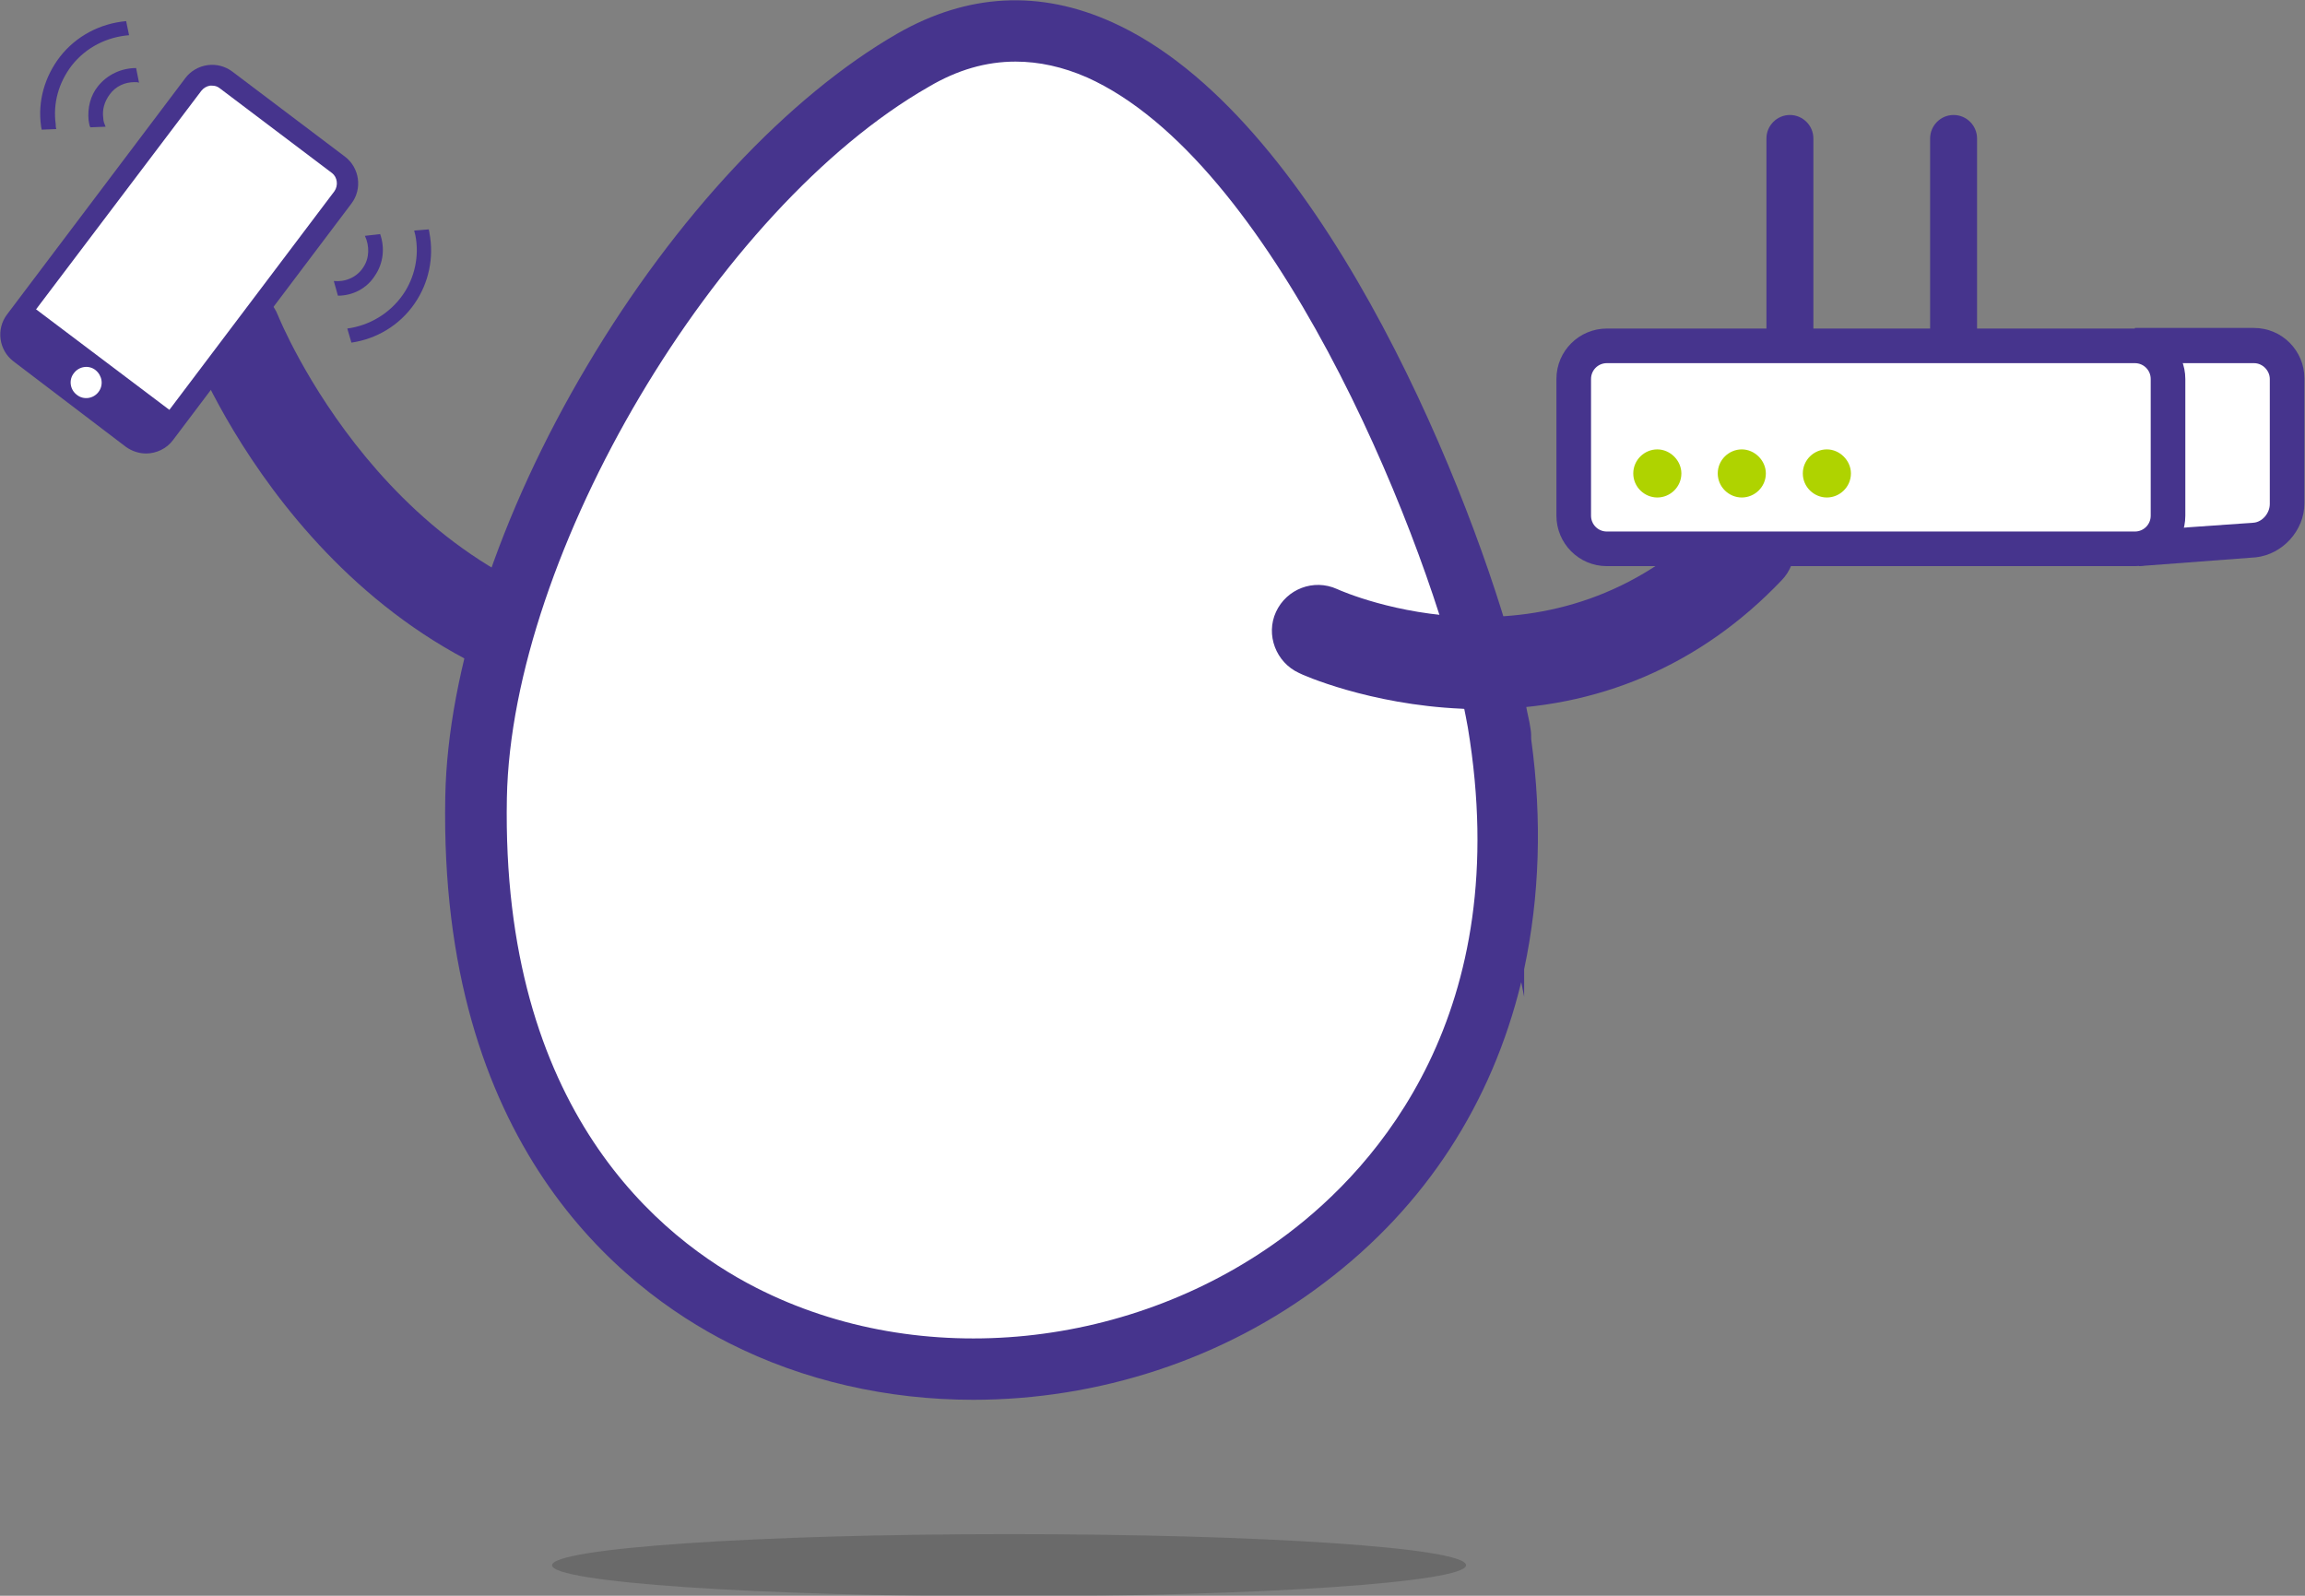 <svg xmlns="http://www.w3.org/2000/svg" version="1.1" id="uuid-35fe445c-a46c-4787-a640-ea2ebcd4279e" x="0" y="0" viewBox="0 0 392.9 272" xml:space="preserve"><rect x="0" y="0" width="392.9" height="272" fill="#808080" stroke="none"/><style>.st0{fill:#46348d}.st1{fill:#fff}.st2{fill:#afd300}</style><path class="st0" d="M108.9 121.5c-.3 0-.7 0-1-.1-53.1-6.8-74.3-59.7-75.2-61.9-1.6-4 .4-8.6 4.5-10.2 4-1.6 8.6.4 10.2 4.5.2.5 18.9 46.5 62.5 52.1 4.3.5 7.3 4.5 6.8 8.8-.5 3.9-3.9 6.8-7.8 6.8z"/><path class="st1" d="M254.6 119c26.7 135.2-176.1 162.4-173.4 16.9C82 92.6 118 31.8 155.7 10.2c49.8-28.7 91.9 75.1 98.9 108.8 4.6 23.1-4.8-23.3 0 0z"/><path class="st0" d="M165.9 238.6c-14.5 0-28.9-3.2-41.7-9.7-18.5-9.4-49.4-34-48.3-93.1.4-21.5 9.2-48.3 24.2-73.5 15-25.3 34.3-45.9 52.9-56.6 11.9-6.8 24.2-7.5 36.6-1.9 34.7 15.6 59.8 76.8 68 105.8.3.5.6 1.2.7 1.9l.3 1.2c.2 1.1.6 2.8 1.1 5.2.1.3.1.5.1.8.4 2.1.7 3.5.9 4.4l.2 1.2c.1.6.1 1.2.1 1.7 1.9 13.8 1.4 27-1.2 39.2v4.7l-.5-2.5c-5 20.6-16.3 38.2-33.5 51.2-17.3 13.2-38.7 20-59.9 20zm7.2-228.1c-5 0-9.9 1.4-14.8 4.3C122.1 35.5 87.2 94.4 86.4 136c-1 53.3 26.2 75.2 42.5 83.5 28 14.3 64.4 10.6 90.6-9.2 15.1-11.4 38.8-37.6 30.7-86.3-.2-1.2-.5-2.6-.8-4.1-.2-1.2-.5-2.4-.7-3.4-6.7-27.4-31.8-89.1-63.4-103.3-4.1-1.8-8.2-2.7-12.2-2.7z"/><path class="st0" d="M252.5 120.9c-1.1 0-2.2 0-3.4-.1-15.7-.7-27.2-5.8-27.7-6.1-3.9-1.8-5.7-6.5-3.9-10.4 1.8-3.9 6.4-5.7 10.4-3.9 1.5.7 37 16.1 64.5-12.4 3-3.1 8-3.2 11.1-.2 3.1 3 3.2 8 .2 11.1-13.8 14.5-31.4 22-51.2 22z"/><path class="st1" d="M28.1 74c-1.3 1.8-3.8 2.1-5.6.8L3.3 60.3c-1.8-1.3-2.1-3.8-.8-5.6l30.4-40.3c1.3-1.8 3.8-2.1 5.6-.8l19.2 14.5c1.8 1.3 2.1 3.8.8 5.6L28.1 74z"/><path class="st0" d="M24.9 77.3c-1.2 0-2.4-.4-3.4-1.1L2.3 61.6c-2.5-1.9-3-5.5-1.1-8l30.4-40.3c.9-1.2 2.3-2 3.8-2.2 1.5-.2 3 .2 4.2 1.1l19.2 14.5c2.5 1.9 3 5.5 1.1 8L29.5 75c-1.1 1.5-2.9 2.3-4.6 2.3zm11.2-62.7h-.3c-.6.1-1.1.4-1.5.9L3.9 55.7c-.7 1-.5 2.4.4 3.1l19.2 14.5c.9.7 2.3.6 3-.3L57 32.6c.7-1 .5-2.4-.4-3.1L37.4 15c-.4-.3-.8-.4-1.3-.4z"/><path transform="rotate(-52.98 15.387 64.218)" class="st0" d="M11.7 49.2H19v30.1h-7.3z"/><path class="st1" d="M16.8 66.8c-.9 1.2-2.6 1.4-3.7.5-1.2-.9-1.4-2.6-.5-3.7.9-1.2 2.6-1.4 3.7-.5 1.1.9 1.4 2.5.5 3.7z"/><path class="st0" d="M10.2 9.7C7.6 13.1 6.4 17.3 7 21.5c0 .2.1.4.1.6l2.5-.1c-.1-.3-.1-.5-.1-.8-.5-3.6.5-7.1 2.7-10C14.7 8 18.3 6.3 22 6l-.5-2.4C17.1 4 13 6.1 10.2 9.7zM16.7 14.7c-1.3 1.6-1.8 3.7-1.6 5.8.1.4.1.9.3 1.2l2.6-.1c-.2-.5-.4-.9-.4-1.5-.2-1.4.2-2.8 1.1-4 1-1.4 2.6-2.1 4.2-2.1.3 0 .6 0 .8.1l-.5-2.5c-2.5 0-4.9 1.1-6.5 3.1zM70.7 51.7c2.4-3.5 3.3-7.8 2.5-12 0-.2-.1-.4-.1-.6l-2.5.2c.1.3.1.5.2.8.7 3.5-.1 7.2-2.1 10.1-2.3 3.3-5.8 5.3-9.5 5.8l.7 2.4c4.2-.6 8.2-2.9 10.8-6.7zM63.9 47c1.5-2.2 1.7-4.8.9-7.1l-2.6.3c.8 1.7.8 3.8-.3 5.4-1.1 1.7-3.1 2.5-5 2.3l.7 2.5c2.5 0 4.9-1.2 6.3-3.4z"/><g><path class="st1" d="M389.9 85.9c0 3.1-2.5 5.9-5.6 6.2l-9.1.9c-3.1.3-5.6-2-5.6-5.1V64.6c0-3.1 2.5-5.6 5.6-5.6h9c3.1 0 5.6 2.5 5.6 5.6l.1 21.3z"/><path class="st0" d="M364.6 96.5l-.4-6 19.9-1.4c1.5-.1 2.8-1.6 2.8-3.2V64.6c0-1.4-1.2-2.7-2.7-2.7h-20.3v-6h20.3c4.8 0 8.6 3.9 8.6 8.6v21.3c0 4.6-3.7 8.7-8.3 9.2l-19.9 1.5z"/></g><g><path class="st1" d="M273.9 58.9h90c3.1 0 5.6 2.5 5.6 5.6v23.3c0 3.1-2.5 5.6-5.6 5.6h-90c-3.1 0-5.6-2.5-5.6-5.6V64.6c0-3.1 2.5-5.7 5.6-5.7z"/><path class="st0" d="M363.9 96.5h-90c-4.8 0-8.6-3.9-8.6-8.6V64.6c0-4.8 3.9-8.6 8.6-8.6h90c4.8 0 8.6 3.9 8.6 8.6v23.3c0 4.8-3.8 8.6-8.6 8.6zm-90-34.6c-1.5 0-2.7 1.2-2.7 2.7v23.3c0 1.5 1.2 2.7 2.7 2.7h90c1.5 0 2.7-1.2 2.7-2.7V64.6c0-1.5-1.2-2.7-2.7-2.7h-90z"/></g><path class="st2" d="M286.6 80.7c0 2.3-1.9 4.1-4.1 4.1s-4.1-1.8-4.1-4.1 1.9-4.1 4.1-4.1 4.1 1.9 4.1 4.1zM301 80.7c0 2.3-1.9 4.1-4.1 4.1s-4.1-1.8-4.1-4.1 1.9-4.1 4.1-4.1 4.1 1.9 4.1 4.1zM315.5 80.7c0 2.3-1.9 4.1-4.1 4.1s-4.1-1.8-4.1-4.1 1.9-4.1 4.1-4.1 4.1 1.9 4.1 4.1z"/><path class="st0" d="M305.1 61.1c-2.2 0-4-1.8-4-4V23.6c0-2.2 1.8-4 4-4s4 1.8 4 4v33.6c0 2.1-1.8 3.9-4 3.9zM333 61.1c-2.2 0-4-1.8-4-4V23.6c0-2.2 1.8-4 4-4s4 1.8 4 4v33.6c-.1 2.1-1.9 3.9-4 3.9z"/><path d="M249.9 266.8c0 2.9-34.9 5.3-77.9 5.3s-77.9-2.4-77.9-5.3 34.9-5.3 77.9-5.3 77.9 2.3 77.9 5.3z" opacity=".2" fill="#161615"/></svg>